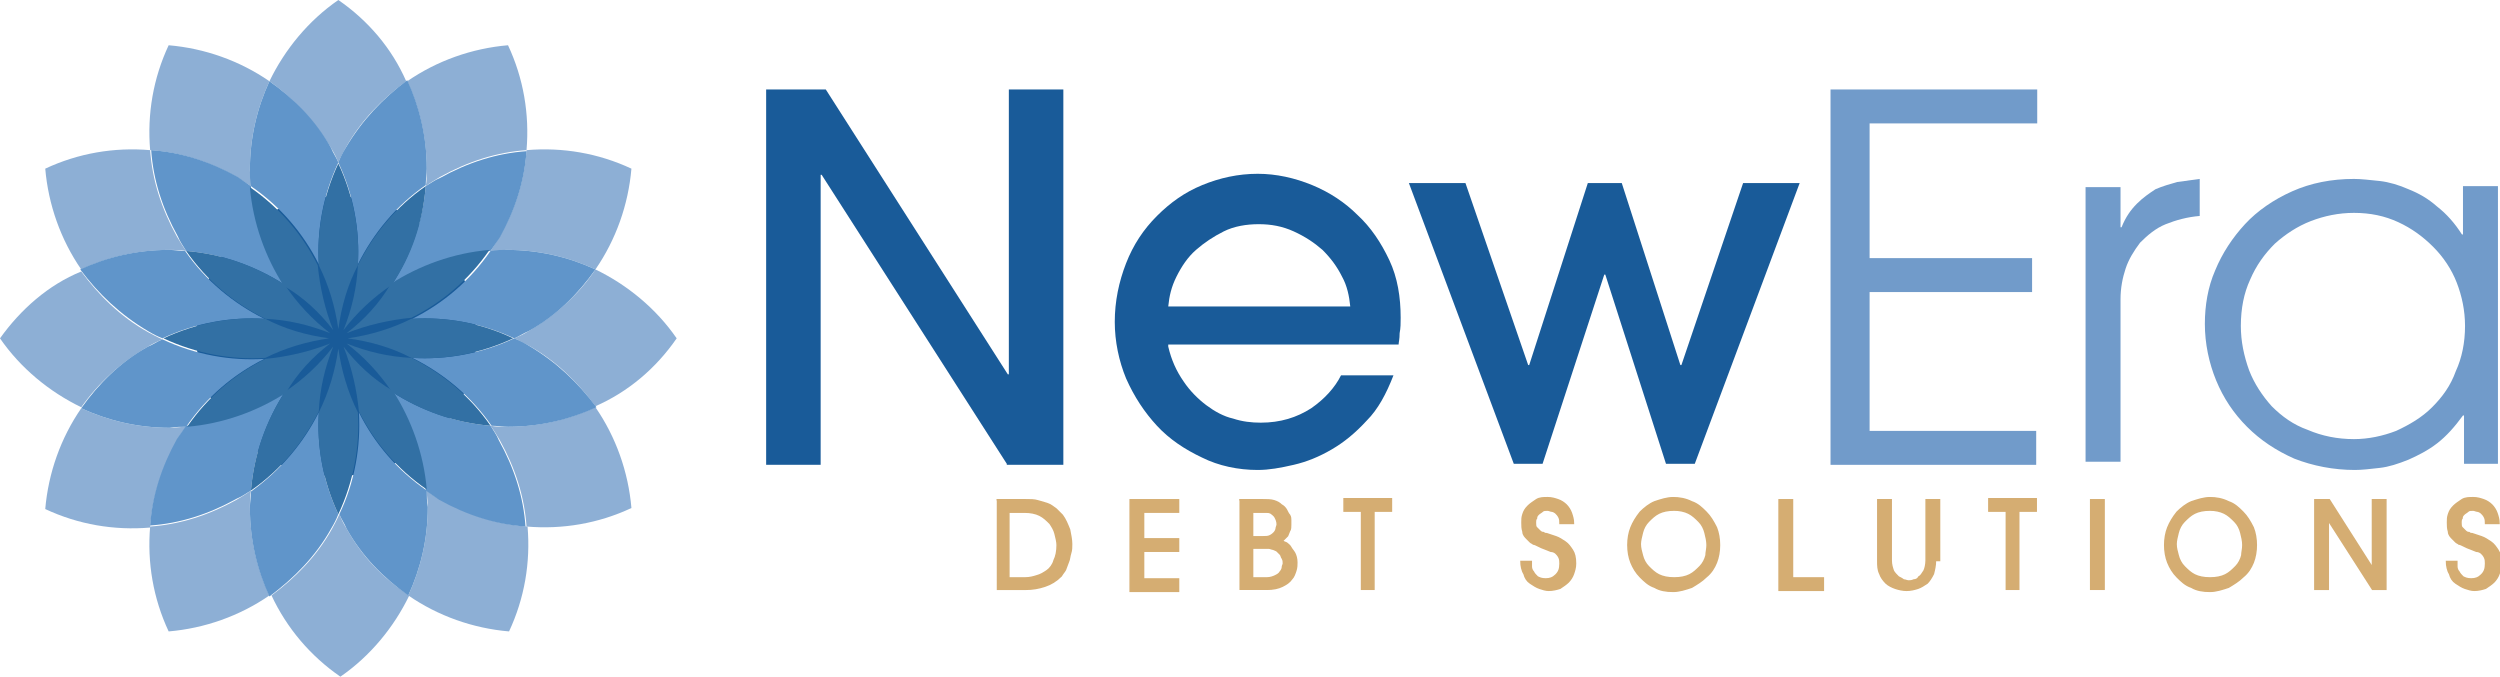 <?xml version="1.0" encoding="UTF-8"?>
<!-- Generator: Adobe Illustrator 17.1.0, SVG Export Plug-In . SVG Version: 6.00 Build 0)  -->
<svg xmlns="http://www.w3.org/2000/svg" xmlns:xlink="http://www.w3.org/1999/xlink" version="1.1" id="Слой_1" x="0px" y="0px" viewBox="0 0 243.1 65.8" xml:space="preserve">
<g>
	<circle fill="#195B99" cx="32.7" cy="32.7" r="13.6"></circle>
	<g>
		<path fill="#8DAFD5" d="M32.2,14.4c0.3,0.5,0.5,0.9,0.7,1.4c0.2-0.5,0.5-1,0.7-1.4c1.5-2.7,3.6-4.8,5.9-6.5    C38.1,4.7,35.8,2,32.9,0c-2.9,2-5.2,4.8-6.7,7.9C28.6,9.6,30.6,11.8,32.2,14.4z"></path>
		<path fill="#8DAFD5" d="M24.4,18.1c0-0.5-0.1-1.1-0.1-1.6c0-3.1,0.7-6,1.9-8.6c-2.9-2-6.3-3.2-9.8-3.5c-1.5,3.2-2.1,6.7-1.8,10.2    c2.9,0.2,5.7,1.1,8.4,2.6C23.5,17.5,23.9,17.8,24.4,18.1z"></path>
		<path fill="#8DAFD5" d="M18.1,24.4c-0.3-0.4-0.6-0.9-0.9-1.4c-1.5-2.7-2.4-5.5-2.6-8.4c-3.5-0.3-7,0.3-10.2,1.8    c0.3,3.5,1.5,6.9,3.5,9.8c2.6-1.2,5.5-1.9,8.6-1.9C17.1,24.3,17.6,24.3,18.1,24.4z"></path>
		<path fill="#8DAFD5" d="M14.4,33.7c0.5-0.3,0.9-0.5,1.4-0.7c-0.5-0.2-1-0.5-1.4-0.7c-2.7-1.5-4.8-3.6-6.5-5.9    C4.7,27.7,2,30.1,0,32.9c2,2.9,4.8,5.2,7.9,6.7C9.6,37.2,11.8,35.2,14.4,33.7z"></path>
		<path fill="#8DAFD5" d="M18.1,41.5c-0.5,0-1.1,0.1-1.6,0.1c-3.1,0-6-0.7-8.6-1.9c-2,2.9-3.2,6.3-3.5,9.8c3.2,1.5,6.7,2.1,10.2,1.8    c0.2-2.9,1.1-5.7,2.6-8.4C17.5,42.3,17.8,41.9,18.1,41.5z"></path>
		<path fill="#8DAFD5" d="M24.4,47.7c-0.4,0.3-0.9,0.6-1.4,0.9c-2.7,1.5-5.5,2.4-8.4,2.6c-0.3,3.5,0.3,7,1.8,10.2    c3.5-0.3,6.9-1.5,9.8-3.5c-1.2-2.6-1.9-5.5-1.9-8.6C24.3,48.8,24.3,48.2,24.4,47.7z"></path>
		<path fill="#8DAFD5" d="M33.7,51.4c-0.3-0.5-0.5-0.9-0.7-1.4c-0.2,0.5-0.5,1-0.7,1.4c-1.5,2.7-3.6,4.8-5.9,6.5    c1.5,3.2,3.8,5.9,6.7,7.9c2.9-2,5.2-4.8,6.7-7.9C37.2,56.2,35.2,54.1,33.7,51.4z"></path>
		<path fill="#8DAFD5" d="M41.5,47.7c0,0.5,0.1,1.1,0.1,1.6c0,3.1-0.7,6-1.9,8.6c2.9,2,6.3,3.2,9.8,3.5c1.5-3.2,2.1-6.7,1.8-10.2    c-2.9-0.2-5.7-1.1-8.4-2.6C42.3,48.3,41.9,48,41.5,47.7z"></path>
		<path fill="#8DAFD5" d="M47.7,41.4c0.3,0.4,0.6,0.9,0.9,1.4c1.5,2.7,2.4,5.5,2.6,8.4c3.5,0.3,7-0.3,10.2-1.8    c-0.3-3.5-1.5-6.9-3.5-9.8c-2.6,1.2-5.5,1.9-8.6,1.9C48.8,41.5,48.2,41.5,47.7,41.4z"></path>
		<path fill="#8DAFD5" d="M65.8,32.9c-2-2.9-4.8-5.2-7.9-6.7c-1.6,2.4-3.8,4.4-6.5,6c-0.5,0.3-0.9,0.5-1.4,0.7    c0.5,0.2,1,0.5,1.4,0.7c2.7,1.5,4.8,3.6,6.5,5.9C61.1,38.1,63.8,35.8,65.8,32.9z"></path>
		<path fill="#8DAFD5" d="M47.7,24.4c0.5,0,1.1-0.1,1.6-0.1c3.1,0,6,0.7,8.6,1.9c2-2.9,3.2-6.3,3.5-9.8c-3.2-1.5-6.7-2.1-10.2-1.8    c-0.2,2.9-1.1,5.7-2.6,8.4C48.3,23.5,48,23.9,47.7,24.4z"></path>
		<path fill="#8DAFD5" d="M41.4,18.1c0.4-0.3,0.9-0.6,1.4-0.9c2.7-1.5,5.5-2.4,8.4-2.6c0.3-3.5-0.3-7-1.8-10.2    c-3.5,0.3-6.9,1.5-9.8,3.5c1.2,2.6,1.9,5.5,1.9,8.6C41.5,17.1,41.5,17.6,41.4,18.1z"></path>
	</g>
	<g>
		<path fill="#6095CA" d="M24.4,18.1c2.9,2,5.1,4.6,6.6,7.6c-0.2-3.3,0.4-6.7,1.9-9.9c-0.2-0.5-0.5-0.9-0.7-1.4    c-1.5-2.7-3.6-4.8-6-6.5c-1.2,2.6-1.9,5.5-1.9,8.6C24.3,17.1,24.3,17.6,24.4,18.1z"></path>
		<path fill="#6095CA" d="M18.1,24.4c3.5,0.3,6.8,1.5,9.6,3.3c-1.9-2.8-3-6-3.3-9.6c-0.4-0.3-0.9-0.6-1.3-0.9    c-2.7-1.5-5.5-2.4-8.4-2.6c0.2,2.9,1.1,5.7,2.6,8.4C17.5,23.5,17.8,23.9,18.1,24.4z"></path>
		<path fill="#6095CA" d="M14.4,32.2c0.5,0.3,0.9,0.5,1.4,0.7c3.2-1.5,6.6-2.1,9.9-1.9c-3-1.5-5.7-3.7-7.7-6.6    c-0.5,0-1.1-0.1-1.6-0.1c-3.1,0-6,0.7-8.6,1.9C9.6,28.6,11.7,30.6,14.4,32.2z"></path>
		<path fill="#6095CA" d="M18.1,41.5c2-2.9,4.6-5.1,7.6-6.6c-3.3,0.2-6.7-0.4-9.9-1.9c-0.5,0.2-0.9,0.5-1.4,0.7    c-2.7,1.5-4.8,3.6-6.5,6c2.6,1.2,5.5,1.9,8.6,1.9C17.1,41.5,17.6,41.5,18.1,41.5z"></path>
		<path fill="#6095CA" d="M24.4,47.7c0.3-3.5,1.5-6.8,3.3-9.6c-2.8,1.9-6,3-9.6,3.3c-0.3,0.4-0.6,0.9-0.9,1.3    c-1.5,2.7-2.4,5.5-2.6,8.4c2.9-0.2,5.7-1.1,8.4-2.6C23.5,48.3,23.9,48,24.4,47.7z"></path>
		<path fill="#6095CA" d="M32.2,51.4c0.3-0.5,0.5-0.9,0.7-1.4c-1.5-3.2-2.1-6.6-1.9-9.9c-1.5,3-3.7,5.6-6.6,7.7    c0,0.5-0.1,1.1-0.1,1.6c0,3.1,0.7,6,1.9,8.6C28.6,56.2,30.7,54.1,32.2,51.4z"></path>
		<path fill="#6095CA" d="M41.5,47.7c-2.9-2-5.1-4.6-6.6-7.6c0.2,3.3-0.4,6.8-1.9,9.9c0.2,0.5,0.5,0.9,0.7,1.4    c1.5,2.7,3.6,4.8,6,6.5c1.2-2.6,1.9-5.5,1.9-8.6C41.5,48.8,41.5,48.2,41.5,47.7z"></path>
		<path fill="#6095CA" d="M47.7,41.4c-3.5-0.3-6.8-1.5-9.6-3.3c1.9,2.8,3,6,3.3,9.6c0.4,0.3,0.9,0.6,1.3,0.9    c2.7,1.5,5.5,2.4,8.4,2.6c-0.2-2.9-1.1-5.7-2.6-8.4C48.3,42.3,48,41.9,47.7,41.4z"></path>
		<path fill="#6095CA" d="M51.4,33.6c-0.5-0.3-0.9-0.5-1.4-0.7c-3.2,1.5-6.6,2.1-9.9,1.9c3,1.5,5.7,3.7,7.7,6.6    c0.5,0,1.1,0.1,1.6,0.1c3.1,0,6-0.7,8.6-1.9C56.2,37.2,54.1,35.2,51.4,33.6z"></path>
		<path fill="#6095CA" d="M47.7,24.4c-2,2.9-4.6,5.1-7.6,6.6c3.3-0.2,6.7,0.4,9.9,1.9c0.5-0.2,0.9-0.5,1.4-0.7    c2.7-1.5,4.8-3.6,6.5-6c-2.6-1.2-5.5-1.9-8.6-1.9C48.8,24.3,48.2,24.3,47.7,24.4z"></path>
		<path fill="#6095CA" d="M33.6,14.4c-0.3,0.5-0.5,0.9-0.7,1.4c1.5,3.2,2.1,6.6,1.9,9.9c1.5-3,3.7-5.7,6.6-7.7    c0-0.5,0.1-1.1,0.1-1.6c0-3.1-0.7-6-1.9-8.6C37.2,9.6,35.2,11.7,33.6,14.4z"></path>
		<path fill="#6095CA" d="M41.4,18.1c-0.3,3.5-1.5,6.8-3.3,9.6c2.8-1.9,6-3,9.6-3.3c0.3-0.4,0.6-0.9,0.9-1.3    c1.5-2.7,2.4-5.5,2.6-8.4c-2.9,0.2-5.7,1.1-8.4,2.6C42.3,17.5,41.9,17.8,41.4,18.1z"></path>
	</g>
	<g>
		<path fill="#3270A4" d="M32.4,32.1c-0.8-2-1.3-4.2-1.5-6.3c-1.5-3-3.7-5.6-6.6-7.6c0.3,3.5,1.5,6.8,3.3,9.6    C29.5,28.9,31.1,30.4,32.4,32.1z"></path>
		<path fill="#3270A4" d="M27.7,27.7c-2.8-1.8-6-3-9.6-3.3c2,2.9,4.7,5.1,7.7,6.6c2.2,0.1,4.3,0.6,6.3,1.4    C30.4,31.1,28.9,29.5,27.7,27.7z"></path>
		<path fill="#3270A4" d="M25.8,31c-3.3-0.2-6.7,0.4-9.9,1.9c3.2,1.5,6.6,2.1,9.9,1.9c2-1,4.1-1.6,6.2-1.9    C29.8,32.6,27.7,32,25.8,31z"></path>
		<path fill="#3270A4" d="M32.1,33.4c-2,0.8-4.2,1.3-6.3,1.5c-3,1.5-5.6,3.7-7.6,6.6c3.5-0.3,6.8-1.5,9.6-3.3    C28.9,36.3,30.4,34.7,32.1,33.4z"></path>
		<path fill="#3270A4" d="M27.7,38.1c-1.8,2.8-3,6-3.3,9.6c2.9-2,5.1-4.7,6.6-7.7c0.1-2.2,0.6-4.3,1.4-6.3    C31.1,35.4,29.5,36.9,27.7,38.1z"></path>
		<path fill="#3270A4" d="M31,40.1c-0.2,3.3,0.4,6.7,1.9,9.9c1.5-3.2,2.1-6.6,1.9-9.9c-1-2-1.6-4.1-1.9-6.2C32.6,36,32,38.1,31,40.1    z"></path>
		<path fill="#3270A4" d="M33.4,33.7c0.8,2,1.3,4.2,1.5,6.3c1.5,3,3.7,5.6,6.6,7.6c-0.3-3.5-1.5-6.8-3.3-9.6    C36.3,36.9,34.7,35.4,33.4,33.7z"></path>
		<path fill="#3270A4" d="M38.1,38.1c2.8,1.8,6,3,9.6,3.3c-2-2.9-4.7-5.1-7.7-6.6c-2.2-0.1-4.3-0.6-6.3-1.4    C35.4,34.7,36.9,36.3,38.1,38.1z"></path>
		<path fill="#3270A4" d="M40,31c-2,1-4.1,1.6-6.2,1.9c2.2,0.3,4.3,0.9,6.2,1.9c3.3,0.2,6.7-0.4,9.9-1.9C46.8,31.4,43.4,30.8,40,31z    "></path>
		<path fill="#3270A4" d="M34.8,25.8c0.2-3.3-0.4-6.7-1.9-9.9c-1.5,3.2-2.1,6.6-1.9,9.9c1,2,1.6,4.1,1.9,6.2    C33.2,29.8,33.8,27.7,34.8,25.8z"></path>
		<path fill="#3270A4" d="M38.1,27.7c1.9-2.8,3-6,3.3-9.6c-2.9,2-5.1,4.7-6.6,7.7c-0.1,2.2-0.6,4.3-1.4,6.3    C34.7,30.4,36.3,28.9,38.1,27.7z"></path>
		<path fill="#3270A4" d="M33.7,32.4c2-0.8,4.2-1.3,6.3-1.5c3-1.5,5.6-3.7,7.6-6.6c-3.5,0.3-6.8,1.5-9.6,3.3    C36.9,29.5,35.4,31.1,33.7,32.4z"></path>
	</g>
</g>
<g>
	<path fill="#195B99" d="M97.9,45.1L79.9,17h-0.1v28.2h-5.3V8.7h5.8L98,36.4h0.1V8.7h5.3v36.5H97.9z"></path>
	<path fill="#195B99" d="M113.6,33.7c0.3,1.3,0.8,2.4,1.5,3.4c0.6,0.9,1.4,1.7,2.2,2.3c0.8,0.6,1.7,1.1,2.6,1.3   c0.9,0.3,1.8,0.4,2.7,0.4c1.9,0,3.5-0.5,4.9-1.4c1.3-0.9,2.3-2,2.9-3.2h5.1c-0.7,1.8-1.5,3.3-2.6,4.4c-1.1,1.2-2.2,2.1-3.4,2.8   c-1.2,0.7-2.4,1.2-3.7,1.5c-1.3,0.3-2.4,0.5-3.5,0.5c-1.9,0-3.8-0.4-5.4-1.2c-1.7-0.8-3.2-1.8-4.4-3.1c-1.2-1.3-2.2-2.8-3-4.6   c-0.7-1.7-1.1-3.6-1.1-5.5c0-2,0.4-3.9,1.1-5.7c0.7-1.8,1.7-3.3,3-4.6c1.3-1.3,2.7-2.3,4.4-3c1.7-0.7,3.5-1.1,5.4-1.1   c1.8,0,3.6,0.4,5.3,1.1c1.7,0.7,3.2,1.7,4.4,2.9c1.3,1.2,2.3,2.7,3.1,4.4c0.8,1.7,1.1,3.6,1.1,5.6c0,0.5,0,1-0.1,1.5   c0,0.6-0.1,0.9-0.1,1.1H113.6z M131.3,29.8c-0.1-1-0.3-2-0.8-2.9c-0.5-1-1.1-1.8-1.9-2.6c-0.8-0.7-1.7-1.3-2.8-1.8   c-1.1-0.5-2.2-0.7-3.4-0.7c-1.2,0-2.4,0.2-3.4,0.7c-1,0.5-1.9,1.1-2.7,1.8c-0.8,0.7-1.4,1.6-1.9,2.6c-0.5,1-0.7,1.9-0.8,2.9H131.3z   "></path>
	<path fill="#195B99" d="M164.8,45.1H162l-5.9-18.4H156L150,45.1h-2.8L137,17.8h5.5l6.1,17.7h0.1l5.7-17.7h3.3l5.7,17.7h0.1l6-17.7   h5.5L164.8,45.1z"></path>
	<path fill="#719BCA" d="M178.1,8.7h20V12h-16.3v13.1h15.8v3.3h-15.8v13.5H198v3.3h-20V8.7z"></path>
	<path fill="#719BCA" d="M202.8,18.2h3.4v3.9h0.1c0.4-1,0.9-1.7,1.5-2.3c0.6-0.6,1.2-1,1.8-1.4c0.7-0.3,1.4-0.5,2.1-0.7   c0.7-0.1,1.5-0.2,2.2-0.3v3.6c-1.2,0.1-2.3,0.4-3.3,0.8c-1,0.4-1.8,1.1-2.5,1.8c-0.6,0.8-1.1,1.6-1.4,2.5c-0.3,0.9-0.5,1.9-0.5,3   v15.8h-3.4V18.2z"></path>
	<path fill="#719BCA" d="M243,45.1h-3.4v-4.7h-0.1c-0.8,1.1-1.6,2-2.5,2.7c-0.9,0.7-1.9,1.2-2.8,1.6c-1,0.4-1.9,0.7-2.8,0.8   c-0.9,0.1-1.7,0.2-2.4,0.2c-2.1,0-4.1-0.4-5.9-1.1c-1.8-0.8-3.3-1.8-4.6-3.1c-1.3-1.3-2.3-2.8-3-4.5c-0.7-1.7-1.1-3.6-1.1-5.5   c0-1.8,0.3-3.6,1-5.2c0.7-1.7,1.7-3.2,2.9-4.5c1.2-1.3,2.8-2.4,4.6-3.2c1.8-0.8,3.8-1.2,6-1.2c0.7,0,1.5,0.1,2.5,0.2   c0.9,0.1,1.9,0.4,2.8,0.8c1,0.4,1.9,0.9,2.8,1.7c0.9,0.7,1.7,1.6,2.4,2.7h0.1v-4.7h3.4V45.1z M217.9,31.7c0,1.5,0.3,2.9,0.8,4.3   c0.5,1.3,1.3,2.5,2.2,3.5c1,1,2.1,1.8,3.5,2.3c1.4,0.6,2.9,0.9,4.5,0.9c1.4,0,2.8-0.3,4.1-0.8c1.3-0.6,2.5-1.3,3.5-2.3   c1-1,1.8-2.1,2.3-3.5c0.6-1.3,0.9-2.8,0.9-4.4c0-1.5-0.3-2.9-0.8-4.2c-0.5-1.3-1.3-2.5-2.3-3.5c-1-1-2.1-1.8-3.4-2.4   c-1.3-0.6-2.7-0.9-4.3-0.9c-1.5,0-2.9,0.3-4.2,0.8c-1.3,0.5-2.5,1.3-3.5,2.2c-1,1-1.8,2.1-2.4,3.5C218.2,28.5,217.9,30,217.9,31.7z   "></path>
</g>
<g>
	<path fill="#D5AD72" stroke="#D5AD72" stroke-width="0.15" d="M96.9,48.6h2.8c0.5,0,0.9,0,1.2,0.1c0.4,0.1,0.7,0.2,1,0.3   c0.3,0.1,0.5,0.3,0.8,0.5c0.2,0.2,0.4,0.4,0.6,0.6c0.3,0.4,0.5,0.9,0.7,1.4c0.1,0.5,0.2,1,0.2,1.4c0,0.3,0,0.6-0.1,0.9   c-0.1,0.3-0.1,0.6-0.2,0.8c-0.1,0.3-0.2,0.5-0.3,0.8c-0.1,0.2-0.3,0.4-0.4,0.6c-0.5,0.5-1,0.8-1.6,1c-0.6,0.2-1.2,0.3-1.8,0.3h-2.8   V48.6z M98.2,56.2h1.5c0.4,0,0.8-0.1,1.1-0.2c0.4-0.1,0.7-0.3,1-0.5c0.3-0.2,0.6-0.6,0.7-1c0.2-0.4,0.3-0.9,0.3-1.5   c0-0.3-0.1-0.7-0.2-1.1c-0.1-0.4-0.3-0.7-0.5-1c-0.3-0.3-0.6-0.6-1-0.8c-0.4-0.2-0.9-0.3-1.5-0.3h-1.5V56.2z"></path>
	<path fill="#D5AD72" stroke="#D5AD72" stroke-width="0.15" d="M109.9,57.3v-8.7h4.7v1.2h-3.4v2.6h3.4v1.2h-3.4v2.7h3.4v1.2H109.9z"></path>
	<path fill="#D5AD72" stroke="#D5AD72" stroke-width="0.15" d="M120.5,48.6h2.3c0.4,0,0.8,0,1.1,0.1c0.3,0.1,0.5,0.2,0.7,0.4   c0.2,0.1,0.4,0.3,0.5,0.5c0.1,0.2,0.2,0.4,0.3,0.5c0.1,0.2,0.1,0.3,0.1,0.5c0,0.2,0,0.3,0,0.4c0,0.2,0,0.5-0.1,0.6   c-0.1,0.2-0.1,0.3-0.2,0.5c-0.1,0.1-0.2,0.2-0.3,0.3c-0.1,0.1-0.2,0.2-0.2,0.2c0.1,0.1,0.2,0.1,0.4,0.2c0.1,0.1,0.3,0.2,0.4,0.4   c0.1,0.2,0.3,0.4,0.4,0.6c0.1,0.2,0.2,0.5,0.2,0.9c0,0.2,0,0.5-0.1,0.8c-0.1,0.3-0.2,0.6-0.4,0.8c-0.2,0.3-0.5,0.5-0.9,0.7   c-0.4,0.2-0.9,0.3-1.5,0.3h-2.6V48.6z M121.8,52.2h1c0.3,0,0.5,0,0.7-0.1c0.2-0.1,0.3-0.2,0.4-0.3c0.1-0.1,0.2-0.3,0.2-0.4   c0-0.1,0.1-0.3,0.1-0.4c0-0.3-0.1-0.5-0.2-0.7c-0.1-0.2-0.3-0.3-0.4-0.4c-0.2-0.1-0.3-0.1-0.5-0.1c-0.2,0-0.3,0-0.3,0h-1V52.2z    M121.8,56.2h1.4c0.3,0,0.6-0.1,0.8-0.2c0.2-0.1,0.4-0.2,0.5-0.4c0.1-0.1,0.2-0.3,0.2-0.4c0-0.2,0.1-0.3,0.1-0.4   c0-0.2,0-0.3-0.1-0.5c-0.1-0.1-0.1-0.3-0.2-0.4c-0.1-0.1-0.2-0.2-0.3-0.3c-0.1-0.1-0.2-0.1-0.4-0.2c-0.1,0-0.3-0.1-0.4-0.1   c-0.1,0-0.2,0-0.4,0h-1.2V56.2z"></path>
	<path fill="#D5AD72" stroke="#D5AD72" stroke-width="0.15" d="M132.4,57.3v-7.6h-1.7v-1.2h4.6v1.2h-1.7v7.6H132.4z"></path>
	<path fill="#D5AD72" stroke="#D5AD72" stroke-width="0.15" d="M148.9,54.7c0,0.1,0,0.2,0,0.4c0,0.2,0.1,0.4,0.2,0.5   c0.1,0.2,0.2,0.3,0.4,0.5c0.2,0.1,0.4,0.2,0.8,0.2c0.4,0,0.7-0.1,1-0.4c0.3-0.3,0.4-0.6,0.4-1.1c0-0.2,0-0.4-0.1-0.6   c-0.1-0.2-0.2-0.3-0.3-0.4c-0.1-0.1-0.3-0.2-0.5-0.2c-0.2-0.1-0.3-0.1-0.5-0.2c-0.3-0.1-0.5-0.2-0.7-0.3c-0.2-0.1-0.4-0.2-0.5-0.2   c-0.1-0.1-0.2-0.1-0.3-0.2c-0.1-0.1-0.2-0.2-0.3-0.3c-0.2-0.2-0.4-0.4-0.4-0.7c-0.1-0.3-0.1-0.6-0.1-0.9c0-0.3,0-0.5,0.1-0.8   c0.1-0.3,0.2-0.5,0.5-0.8c0.2-0.2,0.5-0.4,0.8-0.6c0.3-0.2,0.7-0.2,1.1-0.2c0.4,0,0.7,0.1,1,0.2c0.3,0.1,0.6,0.3,0.8,0.5   c0.2,0.2,0.4,0.5,0.5,0.8c0.1,0.3,0.2,0.6,0.2,1h-1.3c0-0.2,0-0.4-0.1-0.6c-0.1-0.2-0.2-0.3-0.3-0.4c-0.1-0.1-0.3-0.2-0.4-0.2   c-0.1,0-0.3-0.1-0.4-0.1c-0.2,0-0.4,0-0.5,0.1c-0.1,0.1-0.3,0.2-0.4,0.3c-0.1,0.1-0.2,0.2-0.2,0.4c-0.1,0.1-0.1,0.3-0.1,0.4   c0,0.2,0,0.4,0.1,0.5c0.1,0.1,0.2,0.2,0.3,0.3c0.1,0.1,0.2,0.2,0.4,0.2c0.1,0.1,0.2,0.1,0.3,0.1c0.3,0.1,0.6,0.2,0.9,0.3   c0.3,0.1,0.6,0.3,0.9,0.5c0.3,0.2,0.5,0.5,0.7,0.8c0.2,0.3,0.3,0.7,0.3,1.3c0,0.4-0.1,0.7-0.2,1c-0.1,0.3-0.3,0.6-0.5,0.8   c-0.2,0.2-0.5,0.4-0.8,0.6c-0.3,0.1-0.7,0.2-1.1,0.2c-0.3,0-0.6-0.1-0.9-0.2c-0.3-0.1-0.6-0.3-0.9-0.5c-0.3-0.2-0.5-0.5-0.6-0.9   c-0.2-0.3-0.3-0.8-0.3-1.2H148.9z"></path>
	<path fill="#D5AD72" stroke="#D5AD72" stroke-width="0.15" d="M167.2,53c0,0.6-0.1,1.2-0.3,1.7c-0.2,0.5-0.5,1-1,1.4   c-0.4,0.4-0.9,0.7-1.4,1c-0.6,0.2-1.2,0.4-1.8,0.4c-0.7,0-1.3-0.1-1.8-0.4c-0.6-0.2-1-0.6-1.4-1c-0.4-0.4-0.7-0.9-0.9-1.4   c-0.2-0.5-0.3-1.1-0.3-1.7c0-0.6,0.1-1.2,0.3-1.7c0.2-0.5,0.5-1,0.9-1.5c0.4-0.4,0.9-0.8,1.4-1c0.6-0.2,1.2-0.4,1.8-0.4   c0.6,0,1.2,0.1,1.8,0.4c0.6,0.2,1,0.6,1.4,1c0.4,0.4,0.7,0.9,1,1.5C167.1,51.8,167.2,52.4,167.2,53z M166,53c0-0.4-0.1-0.8-0.2-1.2   c-0.1-0.4-0.3-0.8-0.6-1.1c-0.3-0.3-0.6-0.6-1-0.8c-0.4-0.2-0.9-0.3-1.4-0.3c-0.6,0-1.1,0.1-1.5,0.3c-0.4,0.2-0.7,0.5-1,0.8   c-0.3,0.3-0.5,0.7-0.6,1.1c-0.1,0.4-0.2,0.8-0.2,1.1c0,0.4,0.1,0.7,0.2,1.1c0.1,0.4,0.3,0.8,0.6,1.1c0.3,0.3,0.6,0.6,1,0.8   c0.4,0.2,0.9,0.3,1.5,0.3c0.6,0,1.1-0.1,1.5-0.3c0.4-0.2,0.7-0.5,1-0.8c0.3-0.3,0.5-0.7,0.6-1.1C165.9,53.7,166,53.4,166,53z"></path>
	<path fill="#D5AD72" stroke="#D5AD72" stroke-width="0.15" d="M173,57.3v-8.7h1.3v7.6h3v1.2H173z"></path>
	<path fill="#D5AD72" stroke="#D5AD72" stroke-width="0.15" d="M188.2,54.5c0,0.5-0.1,0.9-0.2,1.3c-0.2,0.4-0.4,0.7-0.6,0.9   c-0.3,0.2-0.6,0.4-0.9,0.5c-0.3,0.1-0.7,0.2-1.1,0.2c-0.4,0-0.8-0.1-1.1-0.2c-0.3-0.1-0.7-0.3-0.9-0.5c-0.3-0.3-0.5-0.6-0.6-0.9   c-0.2-0.4-0.2-0.8-0.2-1.3v-5.9h1.3v5.9c0,0.4,0.1,0.7,0.2,1c0.1,0.2,0.3,0.4,0.5,0.6c0.2,0.1,0.4,0.2,0.5,0.3   c0.2,0,0.3,0.1,0.5,0.1c0.1,0,0.3,0,0.5-0.1c0.2,0,0.4-0.1,0.5-0.3c0.2-0.1,0.3-0.3,0.5-0.6c0.1-0.2,0.2-0.6,0.2-1v-5.9h1.3V54.5z"></path>
	<path fill="#D5AD72" stroke="#D5AD72" stroke-width="0.15" d="M195.1,57.3v-7.6h-1.7v-1.2h4.6v1.2h-1.7v7.6H195.1z"></path>
	<path fill="#D5AD72" stroke="#D5AD72" stroke-width="0.15" d="M203.3,57.3v-8.7h1.3v8.7H203.3z"></path>
	<path fill="#D5AD72" stroke="#D5AD72" stroke-width="0.15" d="M219.4,53c0,0.6-0.1,1.2-0.3,1.7c-0.2,0.5-0.5,1-1,1.4   c-0.4,0.4-0.9,0.7-1.4,1c-0.6,0.2-1.2,0.4-1.8,0.4c-0.7,0-1.3-0.1-1.8-0.4c-0.6-0.2-1-0.6-1.4-1c-0.4-0.4-0.7-0.9-0.9-1.4   c-0.2-0.5-0.3-1.1-0.3-1.7c0-0.6,0.1-1.2,0.3-1.7c0.2-0.5,0.5-1,0.9-1.5c0.4-0.4,0.9-0.8,1.4-1c0.6-0.2,1.2-0.4,1.8-0.4   c0.6,0,1.2,0.1,1.8,0.4c0.6,0.2,1,0.6,1.4,1c0.4,0.4,0.7,0.9,1,1.5C219.3,51.8,219.4,52.4,219.4,53z M218.1,53   c0-0.4-0.1-0.8-0.2-1.2c-0.1-0.4-0.3-0.8-0.6-1.1c-0.3-0.3-0.6-0.6-1-0.8c-0.4-0.2-0.9-0.3-1.4-0.3c-0.6,0-1.1,0.1-1.5,0.3   c-0.4,0.2-0.7,0.5-1,0.8c-0.3,0.3-0.5,0.7-0.6,1.1c-0.1,0.4-0.2,0.8-0.2,1.1c0,0.4,0.1,0.7,0.2,1.1s0.3,0.8,0.6,1.1   c0.3,0.3,0.6,0.6,1,0.8c0.4,0.2,0.9,0.3,1.5,0.3c0.6,0,1.1-0.1,1.5-0.3c0.4-0.2,0.7-0.5,1-0.8c0.3-0.3,0.5-0.7,0.6-1.1   C218,53.7,218.1,53.4,218.1,53z"></path>
	<path fill="#D5AD72" stroke="#D5AD72" stroke-width="0.15" d="M230.7,57.3l-4.3-6.7h0v6.7h-1.3v-8.7h1.4l4.2,6.6h0v-6.6h1.3v8.7   H230.7z"></path>
	<path fill="#D5AD72" stroke="#D5AD72" stroke-width="0.15" d="M238.9,54.7c0,0.1,0,0.2,0,0.4c0,0.2,0.1,0.4,0.2,0.5   c0.1,0.2,0.2,0.3,0.4,0.5c0.2,0.1,0.4,0.2,0.8,0.2c0.4,0,0.7-0.1,1-0.4c0.3-0.3,0.4-0.6,0.4-1.1c0-0.2,0-0.4-0.1-0.6   c-0.1-0.2-0.2-0.3-0.3-0.4c-0.1-0.1-0.3-0.2-0.5-0.2c-0.2-0.1-0.3-0.1-0.5-0.2c-0.3-0.1-0.5-0.2-0.7-0.3c-0.2-0.1-0.4-0.2-0.5-0.2   c-0.1-0.1-0.2-0.1-0.3-0.2c-0.1-0.1-0.2-0.2-0.3-0.3c-0.2-0.2-0.4-0.4-0.4-0.7c-0.1-0.3-0.1-0.6-0.1-0.9c0-0.3,0-0.5,0.1-0.8   c0.1-0.3,0.2-0.5,0.5-0.8c0.2-0.2,0.5-0.4,0.8-0.6c0.3-0.2,0.7-0.2,1.1-0.2c0.4,0,0.7,0.1,1,0.2c0.3,0.1,0.6,0.3,0.8,0.5   c0.2,0.2,0.4,0.5,0.5,0.8c0.1,0.3,0.2,0.6,0.2,1h-1.3c0-0.2,0-0.4-0.1-0.6c-0.1-0.2-0.2-0.3-0.3-0.4c-0.1-0.1-0.3-0.2-0.4-0.2   c-0.1,0-0.3-0.1-0.4-0.1c-0.2,0-0.4,0-0.5,0.1c-0.1,0.1-0.3,0.2-0.4,0.3c-0.1,0.1-0.2,0.2-0.2,0.4c-0.1,0.1-0.1,0.3-0.1,0.4   c0,0.2,0,0.4,0.1,0.5c0.1,0.1,0.2,0.2,0.3,0.3c0.1,0.1,0.2,0.2,0.4,0.2c0.1,0.1,0.2,0.1,0.3,0.1c0.3,0.1,0.6,0.2,0.9,0.3   c0.3,0.1,0.6,0.3,0.9,0.5c0.3,0.2,0.5,0.5,0.7,0.8c0.2,0.3,0.3,0.7,0.3,1.3c0,0.4-0.1,0.7-0.2,1c-0.1,0.3-0.3,0.6-0.5,0.8   c-0.2,0.2-0.5,0.4-0.8,0.6c-0.3,0.1-0.7,0.2-1.1,0.2c-0.3,0-0.6-0.1-0.9-0.2c-0.3-0.1-0.6-0.3-0.9-0.5c-0.3-0.2-0.5-0.5-0.6-0.9   c-0.2-0.3-0.3-0.8-0.3-1.2H238.9z"></path>
</g>
</svg>
